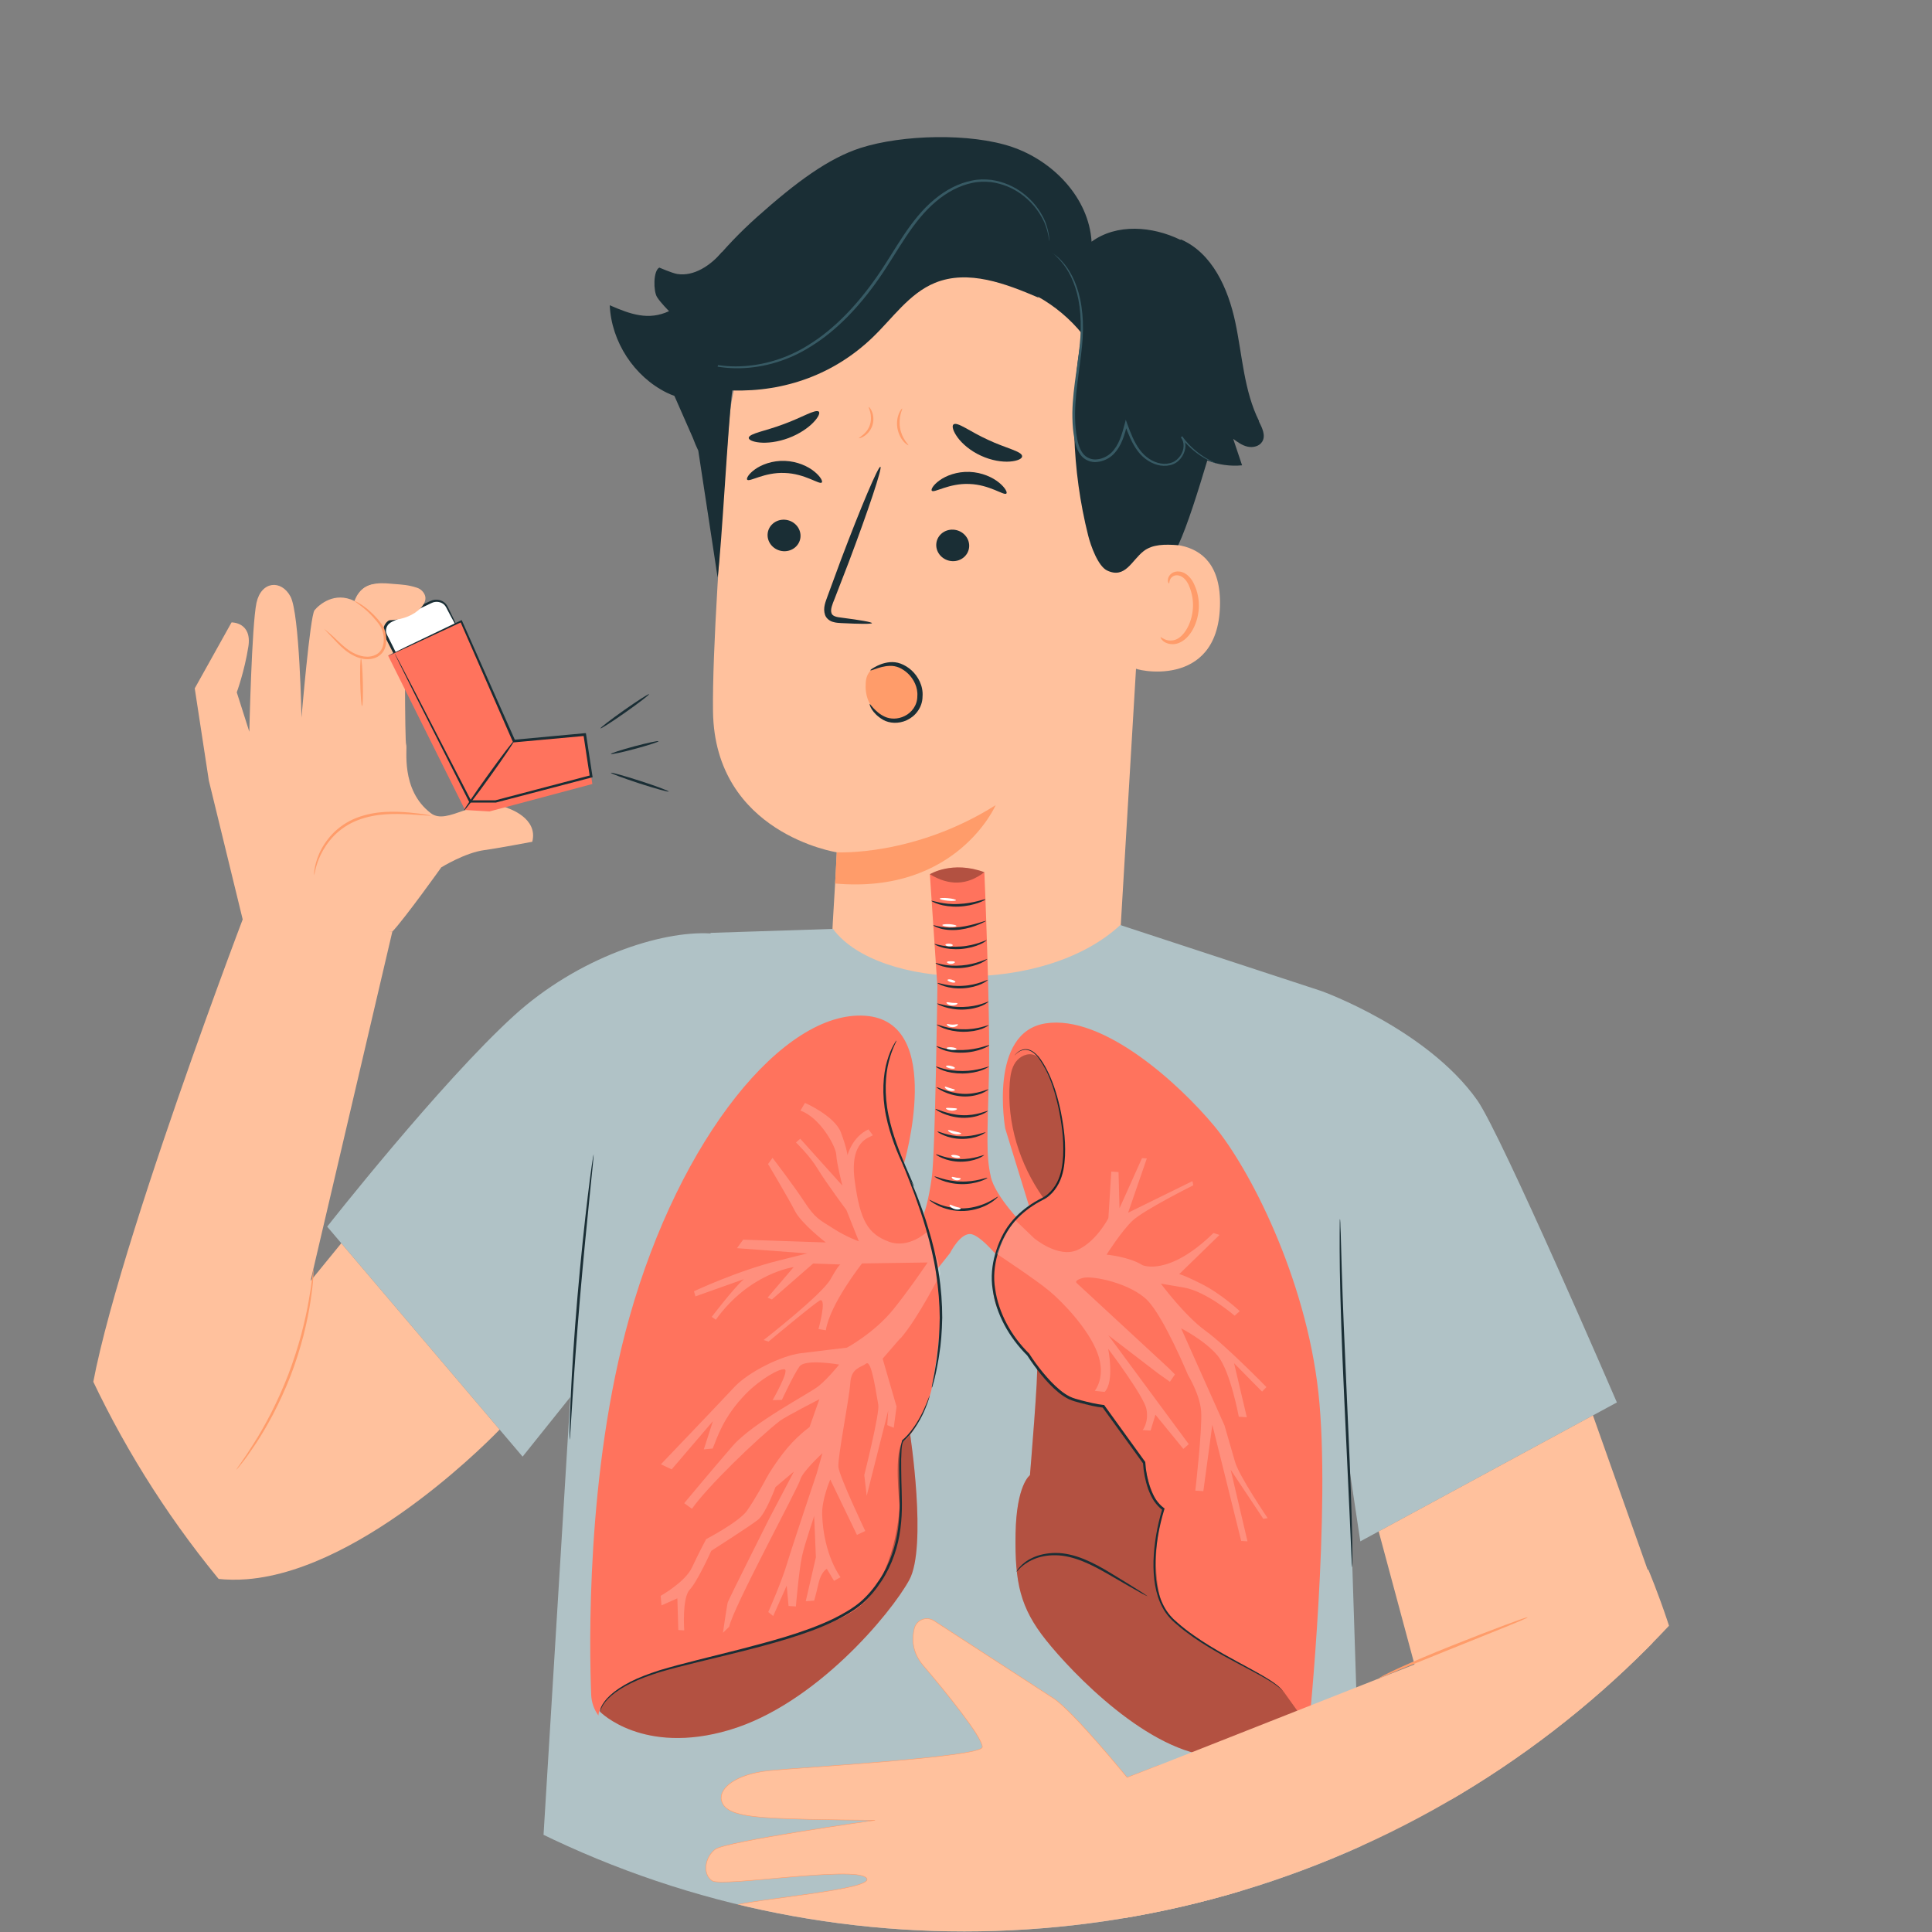 <?xml version="1.0" encoding="UTF-8"?>
<svg id="Layer_1" data-name="Layer 1" xmlns="http://www.w3.org/2000/svg" xmlns:xlink="http://www.w3.org/1999/xlink" viewBox="0 0 200 200">
  <rect x="0" y="0" width="200" height="200" fill="#808080" stroke="none"/>
  <defs>
    <style>
      .cls-1 {
        fill: #ff735d;
      }

      .cls-1, .cls-2, .cls-3, .cls-4, .cls-5, .cls-6, .cls-7, .cls-8, .cls-9, .cls-10, .cls-11 {
        stroke-width: 0px;
      }

      .cls-2, .cls-11 {
        fill: #000;
      }

      .cls-12 {
        stroke: #ff9c6a;
        stroke-miterlimit: 10;
        stroke-width: .05px;
      }

      .cls-12, .cls-3 {
        fill: #ffc19d;
      }

      .cls-4 {
        fill: none;
      }

      .cls-13, .cls-11 {
        opacity: .3;
      }

      .cls-5 {
        fill: #b0c2c6;
      }

      .cls-6 {
        fill: #ff9c6a;
      }

      .cls-14 {
        clip-path: url(#clippath);
      }

      .cls-7 {
        opacity: .2;
      }

      .cls-7, .cls-9 {
        fill: #fff;
      }

      .cls-8 {
        fill: #375a64;
      }

      .cls-10 {
        fill: #1a2e35;
      }
    </style>
    <clipPath id="clippath">
      <circle class="cls-4" cx="99.83" cy="100.04" r="99.9"/>
    </clipPath>
  </defs>
  <g class="cls-14">
    <g>
      <g>
        <g>
          <path class="cls-3" d="M118.9,47.37l-2.97,49.94c-.51,8.49-2.98,20.87-16.38,19.45h0c-11.53-2.1-13.82-13.32-13.34-21.25.23-3.76.41-6.89.41-7.28,0,0-12.64-1.95-12.81-14.59-.08-6.11.77-18.7,1.68-30.08.97-12.23,11.19-21.65,23.45-21.66h1.22c13.15.75,19.85,12.34,18.74,25.47Z"/>
          <path class="cls-6" d="M86.62,88.23s7.97.46,16.45-4.88c0,0-4.01,9.24-16.62,8.11l.17-3.23Z"/>
          <path class="cls-10" d="M96.46,50.8c.23.27,1.77-.79,3.87-.7,2.11.06,3.61,1.24,3.85.99.12-.11-.11-.6-.76-1.13-.64-.53-1.75-1.06-3.06-1.11-1.31-.05-2.44.4-3.1.88-.67.48-.91.95-.8,1.07Z"/>
          <path class="cls-10" d="M96.92,56.37c-.03.9.71,1.67,1.65,1.72.94.05,1.73-.64,1.76-1.54.03-.9-.71-1.67-1.65-1.72-.94-.05-1.73.64-1.76,1.54Z"/>
          <path class="cls-10" d="M90.27,64.51c0-.11-1.2-.32-3.15-.57-.5-.05-.97-.15-1.05-.49-.12-.36.09-.89.33-1.47.47-1.2.95-2.46,1.46-3.78,2.03-5.38,3.5-9.8,3.28-9.88-.22-.08-2.04,4.21-4.07,9.59-.49,1.33-.96,2.59-1.4,3.8-.19.56-.51,1.2-.26,1.95.13.37.5.64.82.72.32.1.6.1.84.12,1.97.1,3.19.11,3.2,0Z"/>
          <path class="cls-10" d="M105.81,47.23c0-.51-1.7-.83-3.53-1.7-1.85-.83-3.19-1.92-3.58-1.59-.18.16-.05.68.42,1.33.47.65,1.31,1.39,2.42,1.9,1.1.51,2.21.67,3,.61.8-.06,1.27-.3,1.27-.54Z"/>
          <path class="cls-10" d="M84.76,42.61c-.33-.29-1.76.62-3.64,1.3-1.87.71-3.53.95-3.61,1.4-.03.21.39.43,1.15.5.75.07,1.83-.04,2.96-.46,1.12-.42,2.03-1.05,2.56-1.6.54-.55.73-1,.58-1.15Z"/>
          <path class="cls-3" d="M117.88,56.73c.22-.09,8.68-2.58,8.41,6.06-.27,8.64-8.89,6.59-8.89,6.34,0-.25.48-12.41.48-12.41Z"/>
          <path class="cls-6" d="M120.14,65.94s.15.11.4.23c.24.12.67.21,1.12.06.92-.31,1.74-1.73,1.83-3.29.05-.79-.1-1.54-.35-2.17-.24-.64-.64-1.09-1.1-1.19-.45-.12-.79.15-.9.39-.12.24-.07.41-.12.43-.02.02-.18-.15-.1-.51.04-.17.15-.37.36-.53.21-.16.52-.24.84-.19.67.07,1.25.7,1.53,1.39.32.69.5,1.54.45,2.42-.11,1.74-1.05,3.34-2.31,3.66-.61.14-1.11-.06-1.37-.27-.26-.22-.3-.42-.27-.43Z"/>
          <path class="cls-10" d="M130.34,43.6c-1.58-3.17-1.73-6.82-2.47-10.28-.74-3.46-2.37-7.11-5.61-8.53l-.08.03c-2.9-1.41-6.58-1.7-9.18.2-.28-4.52-3.95-8.35-8.24-9.81-4.29-1.46-11.35-1.28-15.66.1-3.33,1.07-6.66,3.52-10.75,7.17-1.72,1.54-3.33,3.21-4.78,5.01l-4.65,11.46,2.81,6.39c.16.43.34.87.55,1.3v-.03s2.01,13.18,2.01,13.18c.44-3.52,1.07-15.84,1.51-19.37,5.47.16,10.57-1.69,14.52-5.48,2.09-2,3.8-4.57,6.47-5.66,3.45-1.41,7.33.08,10.76,1.55l-.14-.14c1.77.98,3.34,2.3,4.61,3.86-1.29,6.91-1.08,14.09.63,20.9.26,1.03,1.01,3.16,1.96,3.61,1.88.89,2.54-1.05,3.78-2.01.91-.71,2.19-.72,3.58-.61.97-2.09,2.07-5.65,3.01-8.77,1.14.44,2.38.62,3.6.5-.31-.91-.61-1.83-.92-2.74.46.34.94.69,1.5.81.56.12,1.22-.04,1.51-.53.38-.64-.02-1.43-.35-2.09Z"/>
          <path class="cls-8" d="M108.94,26.17s.5.37,1.18,1.24c.67.87,1.38,2.35,1.63,4.31.13.98.17,2.06.09,3.22-.08,1.16-.26,2.39-.44,3.69-.18,1.3-.37,2.67-.39,4.11,0,.72.02,1.45.13,2.19.11.73.24,1.52.73,2.17.39.53,1.1.81,1.73.72.64-.07,1.22-.36,1.66-.79.88-.89,1.16-2.07,1.44-3.11h-.27c.36.99.74,1.96,1.34,2.76.59.8,1.45,1.36,2.35,1.51.45.07.91.03,1.31-.13.41-.16.72-.47.94-.8.21-.34.34-.72.35-1.09,0-.37-.11-.74-.33-1.01l-.14.11c.89,1.17,1.87,1.84,2.55,2.22.35.19.62.31.81.39.19.07.29.1.29.1,0,0-.09-.05-.27-.14-.18-.09-.45-.22-.78-.42-.66-.4-1.61-1.08-2.46-2.24l-.14.11c.39.48.36,1.27-.05,1.87-.21.3-.49.57-.85.71-.36.14-.78.18-1.19.11-.83-.14-1.63-.67-2.18-1.43-.57-.76-.93-1.7-1.29-2.68l-.15-.42-.11.43c-.28,1.04-.57,2.17-1.37,2.97-.4.38-.93.65-1.49.7-.56.07-1.13-.16-1.47-.61-.43-.57-.57-1.32-.68-2.03-.1-.72-.14-1.44-.13-2.15.02-1.42.2-2.78.37-4.08.17-1.3.35-2.54.42-3.71.07-1.17.02-2.27-.13-3.26-.28-1.99-1.04-3.49-1.74-4.35-.72-.87-1.27-1.17-1.27-1.17Z"/>
          <path class="cls-8" d="M69.19,35.59s.03.04.09.09c.08.07.18.15.3.25.13.11.3.25.51.38.21.14.44.31.74.46,1.13.64,2.96,1.32,5.31,1.35,2.33.04,5.17-.58,7.79-2.25,2.64-1.62,5.03-4.12,7.06-7.04,1.02-1.46,1.88-2.96,2.81-4.34.92-1.38,1.92-2.65,3.08-3.62,1.15-.98,2.46-1.67,3.78-1.94.66-.14,1.31-.14,1.93-.08.62.08,1.2.25,1.72.46,1.06.44,1.89,1.1,2.51,1.77.62.67,1.02,1.36,1.29,1.94.49,1.2.47,1.94.51,1.93,0,0,0-.05,0-.13,0-.11-.02-.23-.03-.39-.04-.34-.15-.84-.37-1.45-.25-.6-.65-1.31-1.27-2.01-.62-.69-1.46-1.38-2.55-1.85-.54-.23-1.14-.41-1.78-.5-.64-.07-1.32-.08-2,.07-1.37.27-2.72.97-3.91,1.97-1.2.99-2.22,2.28-3.15,3.67-.94,1.39-1.79,2.89-2.81,4.34-2.01,2.89-4.37,5.37-6.96,6.98-2.57,1.66-5.35,2.28-7.64,2.28-2.31,0-4.12-.65-5.26-1.25-1.14-.61-1.66-1.12-1.69-1.08Z"/>
          <path class="cls-10" d="M77.35,49.66c.23.27,1.77-.79,3.87-.7,2.11.06,3.61,1.24,3.85.99.12-.11-.11-.6-.76-1.13-.64-.53-1.75-1.06-3.06-1.11-1.31-.05-2.44.4-3.1.88-.67.48-.91.95-.8,1.07Z"/>
          <path class="cls-10" d="M79.46,55.34c-.03.9.71,1.67,1.65,1.72.94.05,1.73-.64,1.76-1.54.03-.9-.71-1.67-1.65-1.72-.94-.05-1.73.64-1.76,1.54Z"/>
          <path class="cls-10" d="M74.72,26.11c-1.15,1.35-2.88,2.54-4.63,2.25-.52-.09-1.84-.66-1.84-.66-.64.34-.62,2.45-.23,3.06.39.61,1.24,1.45,1.24,1.45-2.13.99-3.98.33-6.14-.61.17,3.78,2.52,7.38,5.9,9.05,1.08.53,2.42.87,3.47.27.93-.52,1.36-1.61,1.69-2.62,1.21-3.71,1.96-7.57,2.23-11.47l-1.69-.72Z"/>
        </g>
        <path class="cls-6" d="M90.11,69.4c1.14-.57,2.55-1.05,3.62-.34,1.06.71,1.71,2,1.63,3.27-.05.78-.45,1.24-1.08,1.71-1.02.76-2.41.68-3.38-.15-.99-.84-1.37-1.95-1.28-3.21.04-.58.18-.87.5-1.28"/>
        <path class="cls-10" d="M90.06,72.89s.13.16.37.43c.12.13.28.28.47.44.2.16.44.32.71.44.55.25,1.33.28,2.04-.08.71-.34,1.31-1.1,1.31-2.03.08-.92-.37-1.78-.94-2.34-.29-.28-.62-.5-.94-.64-.33-.14-.66-.19-.96-.18-.62.02-1.12.19-1.46.31-.34.12-.54.19-.56.15-.02-.03.14-.16.47-.34.33-.18.83-.43,1.53-.5.35-.03.75,0,1.14.15.39.15.78.38,1.12.69.68.62,1.23,1.62,1.14,2.72,0,.54-.19,1.09-.5,1.51-.3.43-.71.74-1.14.94-.87.4-1.8.31-2.42-.03-1.23-.71-1.47-1.65-1.4-1.65Z"/>
        <path class="cls-6" d="M94.04,46.1s-.24-.09-.5-.39c-.26-.29-.53-.78-.64-1.38-.1-.6,0-1.15.15-1.51.15-.36.32-.54.34-.53.04.02-.07.23-.16.59-.09.35-.15.86-.06,1.41.09.55.32,1.01.52,1.31.2.3.37.47.35.5Z"/>
        <path class="cls-6" d="M88.9,45.36s.18-.13.44-.35c.26-.21.57-.57.72-1.05.15-.48.11-.95.03-1.28-.08-.33-.19-.52-.15-.54.03-.02.19.14.33.48.14.34.22.87.04,1.42-.18.55-.56.93-.87,1.12-.31.2-.54.23-.55.2Z"/>
      </g>
      <g>
        <path class="cls-5" d="M139.65,151.79l1.17,7.77,26.56-14.38s-11.98-27.79-14.46-31.29c-5.24-7.4-16.13-11.3-16.13-11.3l-20.82-6.83c-7.87,7.31-25.06,6.71-29.74.4l-12.66.41-.02.06c-5.14-.3-13.74,2.51-20.33,8.5-7.61,6.92-19.35,21.85-19.35,21.85l20.23,23.81,4.94-6.17-4.57,74.69h88.83l-2.35-27.39-1.29-40.13Z"/>
        <g>
          <g>
            <g>
              <path class="cls-1" d="M62.13,177.21s4.42,4.52,13.36,1.88c8.94-2.64,16.77-12.1,18.64-15.54s.07-15.18.07-15.18l-20.04,6.57-11.86,19.4-.18,2.86Z"/>
              <path class="cls-11" d="M62.13,177.21s4.42,4.52,13.36,1.88c8.94-2.64,16.77-12.1,18.64-15.54s.07-15.18.07-15.18l-20.04,6.57-11.86,19.4-.18,2.86Z"/>
            </g>
            <path class="cls-1" d="M93.55,120.56s4.4-14.84-4-15.41c-8.4-.58-19.16,12.6-24.4,31.24-4.51,16.04-4.14,34.28-3.95,39.06.03.77.29,1.52.75,2.14h0s-.16-2.55,6.6-4.68c6.76-2.13,18.17-3.69,21.27-7.41,3.1-3.72,3.31-9.58,3.31-9.58,0,0-.67-6.06.43-6.75,1.1-.68,2.66-4.05,2.91-5.54.24-1.49,1.35-7.14.72-11.4s-3.63-11.67-3.63-11.67Z"/>
            <path class="cls-10" d="M94.62,122.85s-.13-.19-.31-.54c-.18-.36-.44-.88-.75-1.53-.6-1.3-1.41-3.15-1.85-5.32-.44-2.17-.29-4.23.12-5.62.2-.7.44-1.24.63-1.59.19-.36.32-.54.34-.53.05.02-.44.78-.79,2.17-.36,1.37-.48,3.38-.04,5.52.44,2.14,1.21,3.97,1.76,5.29.27.62.49,1.14.67,1.56.16.37.23.58.22.59Z"/>
            <path class="cls-1" d="M107.34,141.36c.21.26-.72,11.35-.72,11.35,0,0-1.4.96-1.49,6.06-.09,5.1.5,7.68,3.14,11,2.64,3.32,10.66,11.78,17.69,12.07,7.03.29,9.22.32,9.53-3.05.31-3.38-3.5-16.49-3.5-16.49l-7.15-17.44-17.5-3.5Z"/>
            <path class="cls-11" d="M107.34,141.36c.21.26-.72,11.35-.72,11.35,0,0-1.4.96-1.49,6.06-.09,5.1.5,7.68,3.14,11,2.64,3.32,10.66,11.78,17.69,12.07,7.03.29,9.22.32,9.53-3.05.31-3.38-3.5-16.49-3.5-16.49l-7.15-17.44-17.5-3.5Z"/>
            <path class="cls-1" d="M96.26,90.5s2.31-1.44,5.64-.21c0,0-1.61,1.82-3.12,1.64-1.51-.18-2.52-1.43-2.52-1.43Z"/>
            <path class="cls-11" d="M96.26,90.5s2.31-1.44,5.64-.21c0,0-1.61,1.82-3.12,1.64-1.51-.18-2.52-1.43-2.52-1.43Z"/>
            <path class="cls-1" d="M102.57,121.81c-.5-2.13-.36-4.11-.2-10.39.16-6.63-.47-21.13-.47-21.13-1.8,1.39-3.69,1.4-5.64.21l.78,11.63s-.22,17.04-.57,19.66c-.35,2.62-.79,3.74-.79,3.74l.38,7.07,2.29-2.89s1.13-2.27,2.29-1.93c1.16.34,3.18,2.94,3.18,2.94l2.18-3.87s-2.94-2.92-3.44-5.04Z"/>
            <path class="cls-1" d="M104.06,116.82s-1.77-9.96,4.18-10.88c5.95-.93,13.79,6.22,17.44,10.6,3.65,4.38,9.48,15.65,10.8,27.62,1.32,11.97-.98,34.62-.98,34.62,0,0-.9-1.26-2.61-3.65s-11.68-5.1-12.8-9.75c-1.12-4.65.36-9.14.36-9.14,0,0-1.27-.63-1.99-4.82l-4.21-5.83s-1.53.12-3.44-.87c-1.9-.99-6.01-6.39-7.27-8.65-1.51-2.7-.72-7.35.97-9.09.65-.67,2.02-2.13,2.02-2.13l-2.47-8.03Z"/>
            <path class="cls-10" d="M118.79,165.24s-.2-.08-.54-.26c-.39-.22-.86-.48-1.42-.8-.61-.35-1.32-.76-2.09-1.21-.79-.45-1.65-.94-2.62-1.33-.96-.39-1.93-.63-2.82-.64-.89-.02-1.7.15-2.31.42-1.26.53-1.72,1.33-1.76,1.28,0,0,.02-.05.07-.14.05-.09.14-.21.27-.35.26-.29.69-.67,1.34-.96.63-.3,1.47-.49,2.39-.49.93,0,1.94.24,2.92.64.98.4,1.86.9,2.64,1.37.76.47,1.46.89,2.06,1.26.54.34,1,.63,1.38.87.32.21.5.33.49.35Z"/>
            <g>
              <path class="cls-7" d="M79.08,138.69c-.2.15-.31.24-.31.24,0,0,.11-.09.31-.24Z"/>
              <path class="cls-7" d="M93.25,138.52c1.81-2.09,4.11-6.66,4.11-6.66l-.22-1.21h0l-1.14-3.16s-1.9,1.84-4.01,1.04c-2.11-.8-2.95-2.1-3.51-6.3-.57-4.2,1.61-4.48,1.88-4.71l-.46-.61c-1.72.81-2.17,2.69-2.17,2.69,0,0-.04-.67-.68-2.37-.64-1.71-3.72-3.06-3.72-3.06l-.47.8c2.04.71,3.68,3.73,3.71,4.56.03.83.63,3.2.63,3.2l-4.36-4.85-.44.39s1.41,1.34,2.24,2.72,2.98,4.27,2.98,4.27l1.29,3.24s-1.22-.41-2.66-1.33c-1.44-.92-1.85-1.03-2.99-2.77-1.14-1.74-3.29-4.54-3.29-4.54l-.46.64s2.2,3.7,2.77,4.84c.66,1.32,3.21,3.28,3.21,3.28l-8.56-.29-.64.88,7.25.54s1.39-.33-2.89.73c-4.28,1.06-8.81,3.19-8.81,3.19l.15.53,5.01-1.78c-1.06.93-3.32,3.9-3.32,3.9l.42.3c3.48-4.85,8.06-5.45,8.06-5.45l-2.7,3.16.45.19,4.26-3.72,2.82.1c-.11.07-.38.39-1.01,1.52-.89,1.6-6.93,6.3-6.93,6.3l.51.16s5.05-4.22,5.36-4.28c.67-.12-.19,2.98-.19,2.98l.76.13c.42-2.72,3.75-6.92,3.75-6.92l6.79-.1c-.82,1.21-2.24,3.23-3.54,4.84-1.98,2.46-4.82,3.98-4.82,3.98,0,0-2.83.33-4.81.58-1.98.26-5.39,1.93-6.86,3.52-1.26,1.36-7.58,7.97-7.58,7.97l1.11.53,4.27-4.99-.94,2.92.92-.09c.45-1.08,1.07-3.27,3.48-5.71,1.45-1.47,3.43-2.6,3.96-2.49.53.11-1.24,3.19-1.24,3.19l.96-.02s1.23-2.66,1.83-3.47c.6-.81,4.1-.19,4.1-.19,0,0-1.16,1.45-2.12,2.22-.96.78-6.78,3.76-8.91,6.21-2.13,2.45-5.01,5.92-5.01,5.92l.8.58c1.57-2.26,6.76-7.28,9.09-9.09.59-.46,4.1-2.25,4.1-2.25l-1.02,2.89s-1.43.99-2.76,2.73c-1.33,1.74-1.86,2.84-1.86,2.84,0,0-1.03,1.92-1.86,3.09-.83,1.16-4.22,2.93-4.22,2.93,0,0-.78,1.47-1.48,2.96-.7,1.49-3.23,2.91-3.23,2.91l.09.99,1.64-.73.1,3.28.61.04s-.24-3.36.57-4.22c.81-.86,2.23-4.02,2.23-4.02,0,0,4.04-2.58,4.84-3.22.8-.63,1.81-3.38,1.81-3.38l1.91-1.61-2.58,4.91s-4.18,8.33-4.27,8.63-.5,3.16-.5,3.16l.65-.64c.35-1.88,7.14-14.38,7.35-15.21.2-.82,2.3-2.75,2.3-2.75l-.59,2.09s-2.53,7.52-3.09,9.39c-.56,1.87-1.93,4.97-1.93,4.97l.51.41,1.4-3.15.19,2.11.76.05s.31-3.71.63-5.18c.32-1.48,1.24-3.98,1.25-4.21.01-.23.19,4.3.19,4.3l-1.05,4.55.87-.06s.12-.36.46-1.83c.28-1.19.85-1.47.85-1.47l.75,1.25.67-.38s-1.74-2.24-1.9-6.44c-.06-1.62.84-3.67.84-3.67l2.76,5.73.86-.4s-2.69-5.65-2.78-6.64c-.09-.99,1.13-7.08,1.23-8.67.1-1.59,1.09-1.6,1.66-2.03.57-.42,1.06,3.41,1.24,4.26.17.85-1.45,7.29-1.45,7.29l.25,2.15,2.23-8.84-.1,1.52.67.27.29-2.19-1.44-4.96,1.81-2.09Z"/>
            </g>
            <path class="cls-10" d="M102.07,95.34s-1.1.68-2.68.89c-.78.1-1.51.04-2.01-.1-.5-.14-.78-.31-.76-.34.02-.04.31.07.8.16.49.09,1.18.12,1.94.02,1.52-.2,2.68-.71,2.71-.63Z"/>
            <path class="cls-10" d="M102.01,93.1c.04.06-1.15.69-2.78.75-.8.03-1.54-.08-2.04-.24-.51-.16-.78-.33-.77-.36.02-.07,1.23.42,2.8.33,1.57-.06,2.76-.56,2.79-.48Z"/>
            <path class="cls-10" d="M102.16,97.32s-.23.23-.71.44c-.47.21-1.16.41-1.95.48-.79.06-1.51-.02-2-.17-.5-.14-.77-.31-.76-.34.02-.04.31.07.8.16.49.09,1.18.15,1.94.09,1.53-.1,2.65-.72,2.68-.65Z"/>
            <path class="cls-10" d="M102.22,99.27s-.23.23-.7.44c-.47.21-1.15.42-1.93.49-.78.07-1.5-.02-1.99-.16-.5-.14-.77-.31-.75-.34.02-.04.31.07.8.16.49.09,1.17.15,1.92.08,1.52-.12,2.62-.73,2.66-.66Z"/>
            <path class="cls-10" d="M102.28,101.43s-.22.22-.68.43c-.45.21-1.13.4-1.89.45-.76.05-1.45-.06-1.93-.21-.48-.15-.74-.31-.73-.34.03-.07,1.16.4,2.64.29,1.48-.07,2.55-.68,2.59-.61Z"/>
            <path class="cls-10" d="M102.34,103.69s-.23.23-.7.43c-.47.2-1.16.37-1.93.39-1.57.05-2.73-.56-2.69-.62.03-.07,1.18.4,2.68.35.74-.02,1.41-.15,1.87-.3.47-.14.74-.28.76-.25Z"/>
            <path class="cls-10" d="M102.37,106.12s-.25.21-.73.39c-.48.18-1.19.31-1.97.3-.78-.01-1.49-.17-1.96-.35-.48-.18-.74-.37-.73-.39.03-.07,1.17.48,2.69.48,1.53.05,2.67-.49,2.7-.42Z"/>
            <path class="cls-10" d="M102.4,108.2c.05.06-1.11.73-2.72.77-.79.03-1.51-.09-2-.27-.49-.17-.75-.37-.74-.39.02-.04.31.09.79.21.48.12,1.17.21,1.94.18,1.54-.04,2.7-.58,2.73-.5Z"/>
            <path class="cls-10" d="M102.39,110.4s-.25.21-.75.39c-.49.18-1.2.33-2,.34-.8,0-1.52-.13-2-.31-.49-.18-.76-.37-.74-.4.02-.04.31.09.8.22.49.13,1.18.23,1.95.23,1.55,0,2.72-.52,2.75-.46Z"/>
            <path class="cls-10" d="M102.33,112.78s-.24.21-.72.41c-.48.19-1.19.36-1.99.31-.79-.05-1.48-.28-1.95-.5-.47-.22-.72-.41-.71-.44.04-.09,1.15.57,2.67.67,1.53.09,2.67-.54,2.7-.45Z"/>
            <path class="cls-10" d="M102.27,115.01s-.25.21-.74.4c-.48.18-1.2.34-2,.3-.8-.04-1.5-.26-1.97-.47-.47-.21-.73-.4-.72-.43.03-.09,1.17.55,2.7.63,1.54.09,2.7-.52,2.73-.43Z"/>
            <path class="cls-10" d="M102.03,117.22s-.23.2-.67.37c-.44.17-1.1.32-1.83.31-.73-.01-1.38-.18-1.82-.37-.44-.18-.68-.36-.66-.39.03-.08,1.08.48,2.49.49,1.41.03,2.47-.49,2.5-.41Z"/>
            <path class="cls-10" d="M101.88,119.58s-.23.2-.67.37c-.44.17-1.1.32-1.83.31-.73-.01-1.38-.18-1.82-.37-.44-.18-.68-.36-.66-.39.03-.08,1.08.48,2.49.49,1.41.03,2.47-.49,2.5-.41Z"/>
            <path class="cls-10" d="M102.21,121.93c.04.05-1.14.7-2.75.65-1.61-.04-2.76-.74-2.72-.79.03-.08,1.18.49,2.72.52,1.54.06,2.72-.46,2.75-.38Z"/>
            <path class="cls-10" d="M103.31,123.89s-.28.35-.88.7c-.6.36-1.53.72-2.61.77-1.08.05-2.04-.23-2.67-.53-.63-.3-.96-.6-.94-.62.02-.04.38.2,1.02.45.63.25,1.55.48,2.58.43,1.03-.05,1.93-.37,2.53-.67.61-.31.94-.57.97-.54Z"/>
            <path class="cls-10" d="M96.46,143.63s0-.09.03-.24c.04-.19.08-.41.13-.68.06-.3.14-.66.2-1.08.06-.42.16-.9.21-1.44.15-1.07.23-2.35.25-3.78-.01-1.43-.13-2.99-.38-4.62-.25-1.63-.63-3.15-1.03-4.52-.39-1.37-.83-2.58-1.19-3.6-.38-1.01-.69-1.83-.92-2.39-.1-.26-.18-.47-.25-.65-.05-.15-.08-.23-.07-.23s.05.07.12.21c.08.17.18.38.3.63.26.55.6,1.36,1,2.36.39,1.01.85,2.22,1.25,3.6.42,1.37.81,2.91,1.06,4.55.26,1.64.37,3.22.37,4.66-.03,1.44-.13,2.73-.31,3.8-.07.54-.18,1.02-.25,1.44-.08.42-.17.78-.24,1.08-.07.27-.13.49-.18.68-.04.15-.07.23-.08.23Z"/>
            <path class="cls-10" d="M132.77,175.02s-.03-.02-.09-.08c-.07-.06-.15-.14-.26-.24-.25-.2-.62-.48-1.14-.78-1.04-.64-2.63-1.42-4.61-2.51-.98-.55-2.06-1.17-3.18-1.95-.55-.39-1.12-.81-1.67-1.3-.57-.46-1.1-1.04-1.47-1.74-.76-1.4-.98-3.11-.94-4.84.06-1.74.36-3.55.91-5.38l.05.14c-.36-.26-.66-.6-.92-.97-.24-.38-.43-.79-.59-1.22-.3-.86-.48-1.77-.54-2.72l.02.07c-1.35-1.87-2.77-3.82-4.22-5.83l.1.05c-.81-.08-1.58-.28-2.38-.49-.39-.1-.8-.21-1.2-.39-.38-.19-.74-.43-1.07-.7-.67-.55-1.25-1.18-1.78-1.83-.53-.65-1.01-1.31-1.45-1.99l.02.02c-1.92-1.9-3.25-4.33-3.6-6.86-.2-1.26-.07-2.53.27-3.7.34-1.16.84-2.27,1.57-3.18.72-.91,1.61-1.63,2.54-2.19.47-.29.97-.47,1.35-.81.39-.33.69-.74.92-1.17.46-.88.59-1.85.65-2.78.04-.93,0-1.82-.1-2.66-.41-3.37-1.36-6.03-2.5-7.53-.3-.36-.63-.63-.97-.73-.34-.11-.65-.03-.87.07-.44.23-.57.47-.59.46,0,0,.03-.06.12-.15.09-.09.22-.23.45-.35.22-.12.55-.21.91-.1.36.1.71.38,1.02.74,1.19,1.51,2.16,4.17,2.6,7.57.11.85.16,1.75.12,2.69-.05.93-.17,1.94-.65,2.86-.24.46-.55.89-.96,1.24-.2.18-.43.33-.68.45-.23.12-.47.25-.7.39-.91.55-1.78,1.26-2.47,2.15-.7.88-1.18,1.96-1.52,3.1-.33,1.14-.46,2.37-.25,3.59.35,2.46,1.64,4.84,3.53,6.7h.01s0,.02,0,.02c.42.66.91,1.32,1.43,1.96.52.64,1.09,1.26,1.75,1.79.32.26.66.49,1.02.67.35.17.75.27,1.15.38.78.2,1.58.4,2.32.48h.07s.03.05.03.05c1.45,2.01,2.86,3.96,4.21,5.83l.02.03v.04c.06.91.23,1.81.52,2.64.15.41.33.81.56,1.17.24.35.52.67.85.91l.07.05-.03.09c-.55,1.79-.86,3.59-.92,5.31-.05,1.71.16,3.39.89,4.74.36.68.85,1.23,1.41,1.69.54.48,1.1.9,1.65,1.29,1.1.78,2.17,1.41,3.15,1.97,1.96,1.1,3.55,1.91,4.58,2.57.52.32.89.61,1.13.82.22.23.33.35.33.35Z"/>
            <path class="cls-10" d="M96.25,144.46s-.03.12-.1.36c-.07.23-.19.58-.37,1.01-.18.44-.43.96-.79,1.55-.36.58-.8,1.23-1.48,1.83h.01c-.14.2-.16.53-.19.84-.02.32-.03.65-.04.99,0,.69,0,1.41.02,2.18.03,1.53.15,3.23-.1,5.04-.23,1.8-.83,3.71-1.96,5.42-.56.85-1.22,1.67-2.03,2.37-.82.69-1.77,1.22-2.74,1.72-1.67.81-3.39,1.4-5.05,1.91-1.67.51-3.29.93-4.84,1.32-3.1.78-5.91,1.4-8.23,2.08-1.15.36-2.17.73-3.03,1.16-.86.42-1.55.87-2.06,1.31-.51.44-.82.87-.97,1.18-.08.16-.12.29-.15.37-.02.09-.03.13-.03.13,0,0,0-.05,0-.14.02-.09.05-.23.12-.39.14-.33.45-.78.95-1.23.5-.46,1.2-.93,2.06-1.37.86-.44,1.89-.83,3.04-1.2,2.32-.7,5.13-1.35,8.22-2.14,1.55-.4,3.17-.83,4.83-1.33,1.66-.51,3.36-1.1,5.01-1.9.96-.49,1.89-1.01,2.69-1.68.78-.67,1.44-1.47,1.99-2.31,1.11-1.67,1.7-3.53,1.94-5.31.47-3.57-.27-6.72.42-9.13h0s.01-.01.01-.01c.65-.55,1.11-1.2,1.47-1.76.36-.57.62-1.09.81-1.52.19-.43.33-.76.41-.99.09-.23.14-.34.14-.34Z"/>
            <path class="cls-7" d="M131.23,157.16s-2.96-4.35-3.38-5.83c-.42-1.48-1.09-3.77-1.09-3.77l-4.49-10.05s2.46,1.24,3.78,2.83c1.32,1.59,2.19,6.32,2.19,6.32l.83.05-1.32-5.59,2.9,2.94.45-.47s-4.16-4.27-6.31-5.83c-2.16-1.56-4.62-4.88-4.62-4.88l2.36.4c2.36.4,5.28,2.92,5.28,2.92l.53-.47s-1.89-1.79-4-2.84c-2.1-1.05-2.28-.98-2.28-.98l4.18-4.07-.62-.2c-4.66,4.55-7.35,3.33-7.35,3.33-1.36-.87-3.72-1.09-3.72-1.09,0,0,1.52-2.41,2.68-3.51,1.15-1.1,6.3-3.67,6.3-3.67l-.09-.43-6.66,3.27,1.94-5.62-.5-.03-2.33,5.19-.1-3.75-.75-.05-.3,4.82s-1.24,2.43-3.21,3.3c-1.98.88-4.48-1.22-4.48-1.22l-1.93-1.85c-.86,1.02-1.5,2.18-1.95,3.46,0,0,4.08,2.69,5.47,3.86,1.4,1.17,4.04,3.93,4.97,6.41s-.28,3.92-.28,3.92l1.02.11c1.05-1.07.37-4.46.37-4.46,0,0,3.7,4.89,3.96,6.25.26,1.35-.39,2.16-.39,2.16l.82.05.5-1.64,2.89,3.54.56-.49-8.33-11.28,5.15,3.95,1.23.87.52-.76-.68-.68-9.47-8.76s-.4-.28.62-.55c1.02-.27,4.97.56,6.7,2.34,1.72,1.78,4.19,7.73,4.19,7.73,0,0,1.21,1.96,1.35,3.72.14,1.76-.6,8.23-.6,8.23l.83.05.93-6.87,2.99,12.03.65.04-1.74-7.41,3.38,5.08.43-.07Z"/>
          </g>
          <g class="cls-13">
            <path class="cls-2" d="M107.97,123.96c-2.42-3.44-3.75-7.68-3.44-11.87.06-.75.17-1.52.6-2.13.43-.61,1.25-1.01,1.95-.74.68.27.95,1.04,1.25,1.7,1.21,2.63,1.74,5.28,1.86,8.05.05,1.04-.04,1.97-.41,2.94-.38.97-.86,1.64-1.81,2.05"/>
          </g>
          <path class="cls-9" d="M98.96,93.19c0,.07-.39.1-.85.05-.46-.04-.84-.14-.83-.21,0-.07.39-.1.85-.05.46.04.84.14.83.21Z"/>
          <path class="cls-9" d="M99.01,95.85c0,.07-.34.11-.74.09-.4-.03-.73-.11-.72-.18,0-.07.34-.11.74-.09.4.03.73.11.72.18Z"/>
          <path class="cls-9" d="M98.63,97.85c0,.07-.18.12-.39.11-.21-.01-.38-.09-.37-.16,0-.07.18-.12.39-.11.21.01.38.09.37.16Z"/>
          <path class="cls-9" d="M98.85,99.59c.02.07-.15.19-.41.19-.25,0-.43-.12-.41-.19.02-.07.2-.08.41-.08.2,0,.38,0,.41.08Z"/>
          <path class="cls-9" d="M98.9,101.66c-.02.07-.22.08-.44.02-.22-.06-.39-.17-.37-.24.02-.07.22-.08.44-.02.22.06.39.17.37.24Z"/>
          <path class="cls-9" d="M99.12,103.87c.03.06-.23.24-.59.21-.36-.03-.59-.24-.55-.3.04-.07.28,0,.57.03.29.03.54-.01.57.06Z"/>
          <path class="cls-9" d="M99.17,106.04c.05.05-.19.3-.58.29-.39,0-.62-.26-.57-.31.05-.06.28.05.57.05.29.01.53-.08.57-.02Z"/>
          <path class="cls-9" d="M99.02,108.59c0,.07-.24.11-.53.09-.29-.03-.51-.11-.5-.18,0-.07.24-.11.53-.09.29.03.51.11.5.18Z"/>
          <path class="cls-9" d="M98.85,110.57c-.02.07-.24.09-.49.03-.26-.06-.45-.16-.43-.23s.24-.09.49-.03c.26.06.45.16.43.23Z"/>
          <path class="cls-9" d="M98.85,112.83c.01.07-.26.16-.59.06-.32-.1-.5-.33-.45-.38.05-.06.26.05.53.13.26.08.5.12.51.19Z"/>
          <path class="cls-9" d="M99.07,114.79c.02.07-.24.2-.58.18-.34-.02-.59-.17-.56-.24.03-.07.28-.04.57-.03.3.02.55.02.57.09Z"/>
          <path class="cls-9" d="M99.5,117.34c0,.07-.33.14-.73.04-.4-.09-.66-.31-.63-.37.04-.07.33.02.69.11.36.09.66.14.67.22Z"/>
          <path class="cls-9" d="M99.39,119.79c-.01.07-.23.1-.48.05-.25-.04-.45-.14-.44-.21.01-.07.23-.1.48-.05.25.04.45.14.44.21Z"/>
          <path class="cls-9" d="M99.45,122c.03.07-.19.22-.5.17-.31-.05-.47-.27-.42-.32.05-.06.24.02.47.06.23.04.43.03.46.1Z"/>
          <path class="cls-9" d="M99.45,125.1c.02.07-.29.18-.65.06-.37-.12-.55-.39-.49-.44.05-.05.28.09.57.18.29.1.56.11.57.19Z"/>
        </g>
        <path class="cls-10" d="M138.72,126.21s.02.13.03.37c0,.27.02.62.04,1.05.03.94.06,2.25.11,3.86.1,3.26.28,7.76.51,12.73.23,4.97.42,9.47.51,12.73.05,1.63.08,2.95.08,3.86,0,.43,0,.78,0,1.05,0,.24,0,.37-.02.37,0,0-.02-.13-.04-.37-.01-.27-.03-.61-.05-1.05-.04-.94-.1-2.25-.17-3.86-.15-3.28-.36-7.77-.59-12.73-.23-4.97-.38-9.47-.43-12.74-.02-1.63-.03-2.95-.02-3.86,0-.43.01-.78.01-1.05,0-.24.01-.37.02-.37Z"/>
        <path class="cls-10" d="M61.45,119.5s0,.11-.01.3c-.02.23-.05.51-.08.86-.08.78-.19,1.85-.32,3.16-.27,2.67-.64,6.36-.99,10.43-.35,4.08-.61,7.78-.78,10.45-.08,1.31-.15,2.39-.2,3.17-.03.35-.05.64-.06.86-.02.2-.03.3-.04.3,0,0-.01-.1-.01-.3,0-.23,0-.51.01-.86.01-.75.05-1.84.11-3.18.12-2.68.35-6.38.7-10.46.35-4.08.75-7.77,1.07-10.43.16-1.33.3-2.41.41-3.15.05-.35.1-.63.13-.85.03-.2.06-.3.06-.3Z"/>
      </g>
      <g>
        <path class="cls-3" d="M52.58,83.67s3.16.99,2.52,3.47c0,0-3.71.7-4.95.86-2.02.27-4.47,1.79-4.47,1.79,0,0-3.72,5.22-5.08,6.67l-15.01.63-3.97-16.28-1.46-9.55,3.81-6.83s2.14-.04,1.74,2.51-1.2,4.73-1.2,4.73l1.3,4.08s.25-11.07.74-13.34,2.57-2.43,3.52-.66c.95,1.77,1.14,12.54,1.14,12.54,0,0,.89-10.56,1.35-11.12.46-.56,2.06-1.98,4.14-.95,0,0,.46-1.66,2.19-1.76,1.07-.07,3.1.56,3.05,2.86-.03,1.61-.05,13.48.11,13.78.16.31-.65,4.65,2.55,7.08,1.76,1.34,4.63-1.86,7.98-.53Z"/>
        <g>
          <path class="cls-9" d="M47.56,65.43l-1.32-2.61c-.28-.56-1.01-.79-1.61-.51l-4.14,1.94c-.6.28-.85.95-.57,1.51l1.7,3.36,5.95-3.68Z"/>
          <path class="cls-10" d="M47.56,65.43s-.13.1-.4.29c-.31.2-.71.47-1.2.78-1.04.67-2.52,1.62-4.28,2.72l-.11.07-.06-.12c-.28-.55-.57-1.12-.87-1.71-.15-.3-.3-.6-.46-.9-.08-.15-.16-.31-.23-.46-.07-.16-.17-.3-.23-.5-.12-.41.01-.87.29-1.17.14-.15.32-.26.49-.34.16-.08.33-.15.49-.23.65-.3,1.27-.59,1.87-.86.59-.27,1.16-.53,1.69-.78.57-.28,1.26-.12,1.61.3.18.21.25.44.36.64.1.2.19.4.28.58.16.35.31.65.44.92.23.5.35.77.34.77-.02,0-.17-.28-.44-.77-.14-.26-.3-.55-.48-.88-.09-.17-.19-.36-.29-.55-.11-.19-.19-.42-.34-.58-.3-.34-.89-.47-1.37-.22-.53.25-1.09.52-1.68.8-.59.28-1.22.57-1.86.88-.16.08-.32.15-.49.23-.16.07-.29.16-.41.28-.22.24-.32.59-.23.91.04.14.13.29.21.45.08.15.16.31.23.46.15.31.31.61.45.9.3.59.58,1.16.86,1.71l-.18-.05c1.73-1.06,3.21-1.95,4.28-2.58.51-.3.93-.55,1.26-.74.3-.17.46-.26.48-.26Z"/>
        </g>
        <polygon class="cls-1" points="60.54 76.03 53.21 76.71 47.75 64.3 40.18 67.88 48.14 83.85 50.67 84 61.32 81.16 60.54 76.03"/>
        <path class="cls-3" d="M37.15,61.42c.89-1.32,2.72-1.04,3.6-.97.88.07,1.51.09,2.44.4.39.13.73.48.83.88.1.43-.15.87-.45,1.19-.75.79-1.85,1.18-2.94,1.27-1.09.09-2.18-.09-3.25-.27l-.22-2.5Z"/>
        <path class="cls-6" d="M33.55,65.1s.63.46,1.52,1.34c.45.42,1,.93,1.74,1.26.36.16.77.28,1.2.28.42,0,.87-.12,1.2-.41.33-.29.48-.72.51-1.15.04-.43-.03-.85-.17-1.22-.13-.37-.38-.67-.61-.95-.23-.28-.46-.53-.68-.75-.89-.86-1.58-1.24-1.55-1.28,0-.01.19.06.49.24.3.18.73.47,1.19.9.23.21.48.46.72.74.23.28.51.59.67,1.01.16.4.24.86.2,1.33-.02.46-.19.98-.59,1.33-.39.35-.91.48-1.38.47-.47,0-.92-.14-1.3-.32-.78-.37-1.33-.9-1.77-1.35-.4-.42-.74-.78-1.02-1.08-.24-.25-.38-.39-.37-.4Z"/>
        <path class="cls-6" d="M37.48,73.09c-.07,0-.16-1.1-.19-2.45-.03-1.36,0-2.45.08-2.46.07,0,.16,1.1.19,2.45.03,1.35,0,2.45-.08,2.46Z"/>
        <path class="cls-6" d="M32.52,90.61s-.02-.22.04-.61c.06-.39.19-.95.47-1.6.28-.65.73-1.38,1.37-2.06.64-.68,1.51-1.29,2.52-1.68,1.01-.39,2.04-.56,2.97-.61.93-.05,1.77,0,2.46.06.7.06,1.26.14,1.64.2.39.06.6.1.6.12,0,.02-.22.01-.61-.02-.44-.03-.99-.07-1.64-.11-1.37-.06-3.35-.15-5.32.61-.98.38-1.81.96-2.44,1.6-.63.65-1.08,1.35-1.38,1.97-.6,1.25-.63,2.14-.69,2.13Z"/>
        <path class="cls-10" d="M40.18,67.88s.04-.03.13-.07c.1-.05.22-.11.38-.19.35-.17.85-.42,1.48-.73,1.31-.63,3.2-1.53,5.54-2.66l.08-.04.04.08c1.46,3.3,3.36,7.56,5.5,12.39l-.13-.08c2.3-.21,4.77-.44,7.33-.68h.12s.02.11.02.11c.13.82.26,1.7.39,2.58.09.59.18,1.17.27,1.75l.02.12-.12.03c-3.5.92-6.84,1.79-9.89,2.59h-.02s-.02,0-.02,0c-.91,0-1.78,0-2.63,0h-.07s-.03-.06-.03-.06c-2.32-4.59-4.26-8.44-5.64-11.16-.67-1.34-1.2-2.41-1.57-3.16-.17-.35-.31-.63-.41-.84-.09-.19-.13-.29-.13-.29s.06.09.16.28c.11.2.25.47.44.82.39.74.94,1.79,1.63,3.13,1.4,2.71,3.37,6.55,5.73,11.11l-.11-.06c.85,0,1.72,0,2.63,0h-.03c3.05-.8,6.39-1.68,9.89-2.6l-.1.15c-.09-.58-.18-1.16-.27-1.75-.13-.88-.27-1.76-.39-2.58l.14.11c-2.56.23-5.03.46-7.33.67h-.09s-.04-.08-.04-.08c-2.12-4.84-3.99-9.12-5.43-12.42l.12.05c-2.36,1.09-4.25,1.97-5.58,2.59-.64.29-1.15.52-1.5.68-.16.07-.29.13-.39.17-.09.04-.13.05-.14.05Z"/>
        <path class="cls-10" d="M67.19,71.86c.04.06-1.05.9-2.44,1.88-1.39.98-2.55,1.72-2.59,1.66-.04-.06,1.05-.9,2.44-1.88,1.39-.98,2.55-1.72,2.59-1.66Z"/>
        <path class="cls-10" d="M68.17,76.73c.02.07-1.06.42-2.43.79-1.36.37-2.48.6-2.5.53-.02-.07,1.07-.43,2.43-.79,1.36-.36,2.47-.6,2.5-.53Z"/>
        <path class="cls-10" d="M69.22,81.94c-.02.07-1.38-.31-3.03-.84-1.65-.54-2.97-1.03-2.95-1.1.02-.07,1.38.31,3.03.84,1.65.53,2.97,1.03,2.95,1.1Z"/>
        <path class="cls-10" d="M53.21,76.71c.06.04-1.05,1.68-2.47,3.66-1.42,1.98-2.63,3.55-2.69,3.51-.06-.04,1.04-1.68,2.47-3.66,1.42-1.98,2.62-3.55,2.68-3.51Z"/>
      </g>
      <g>
        <path class="cls-11" d="M82.9,206.68s6.95.23,10.53.25c5.84.04,47.87-8.15,47.87-8.15l-.36-5.24-58.03,13.14Z"/>
        <g>
          <path class="cls-3" d="M164.9,146.52s6.67,18.8,6.84,19.3l-3.07,19.06-18.05,3.01-7.9-29.36,22.18-12.01Z"/>
          <path class="cls-6" d="M158.12,167.45s-.2.12-.59.28c-.44.18-.99.41-1.64.68-1.45.58-3.34,1.35-5.44,2.19-2.1.85-3.99,1.62-5.44,2.2-.65.27-1.2.51-1.64.69-.38.17-.6.26-.61.24,0-.02.19-.14.56-.34.37-.19.92-.46,1.61-.77,1.37-.62,3.28-1.43,5.41-2.28,2.13-.85,4.07-1.6,5.47-2.12.7-.26,1.28-.47,1.67-.61.4-.14.62-.2.63-.19Z"/>
          <path class="cls-12" d="M116.68,184s-5.58-6.86-7.64-8.2c-1.63-1.06-9.25-6.01-12.35-8.02-.78-.5-1.82-.1-2.04.8-.26,1.06-.24,2.48.93,3.84,2.25,2.64,6.1,7.38,6.11,8.43,0,1.05-18.67,2.1-22.09,2.45-3.42.35-5.2,1.82-4.92,3.06.28,1.24,1.94,1.69,5.88,1.87,3.95.18,10.02.2,10.02.2,0,0-15.45,2.19-16.54,3.01-1.09.82-1.34,2.59-.31,3.26,1.03.67,14.61-1.56,15.93-.32,1.33,1.23-11.81,2.19-13.94,2.96-1.41.5-.74,3.43,1.49,3.59,2.23.16,14.44-1.56,14.91-1.04.71.8-1.42,1.6-1.42,1.6,0,0-8.54,2.13-9.86,2.97-1.15.74-1.23,2.38.68,2.64,1.91.27,15.61-2.84,18.07-2.72,2.46.12,11.32-1.72,15.47-4.12l14.02-3.45-9.12-14.06-3.27,1.25Z"/>
          <path class="cls-3" d="M116.09,184.27l30.54-12.05,24-9.74s3.99,9.44,3.98,14.51c-.01,5.38-1.89,11.44-10.62,14.12-4.51,1.38-47.64,8.83-47.64,8.83l-.26-15.67Z"/>
        </g>
      </g>
      <g>
        <path class="cls-3" d="M9.14,148.06c-.67-9.14,15.99-52.9,15.99-52.9l15.48,1.3-8.46,36.14,3.18-3.9,16.39,19.29s-13.78,14.51-26.16,15.49c-8.26.65-15.63-4.77-16.41-15.42Z"/>
        <path class="cls-6" d="M32.46,131.37s0,.32-.03.89c-.03.57-.13,1.4-.28,2.41-.15,1.01-.39,2.21-.72,3.53-.34,1.31-.78,2.74-1.34,4.2-.57,1.46-1.2,2.81-1.82,4.01-.64,1.2-1.26,2.25-1.83,3.1-.57.85-1.05,1.53-1.41,1.97-.35.45-.56.69-.57.68-.01-.01.16-.28.49-.74.33-.46.79-1.15,1.33-2.01.55-.86,1.15-1.91,1.77-3.11.61-1.2,1.23-2.55,1.79-4,.55-1.45,1-2.87,1.35-4.17.34-1.3.6-2.49.77-3.49.18-1,.3-1.82.36-2.39.07-.57.12-.88.14-.88Z"/>
      </g>
    </g>
  </g>
</svg>